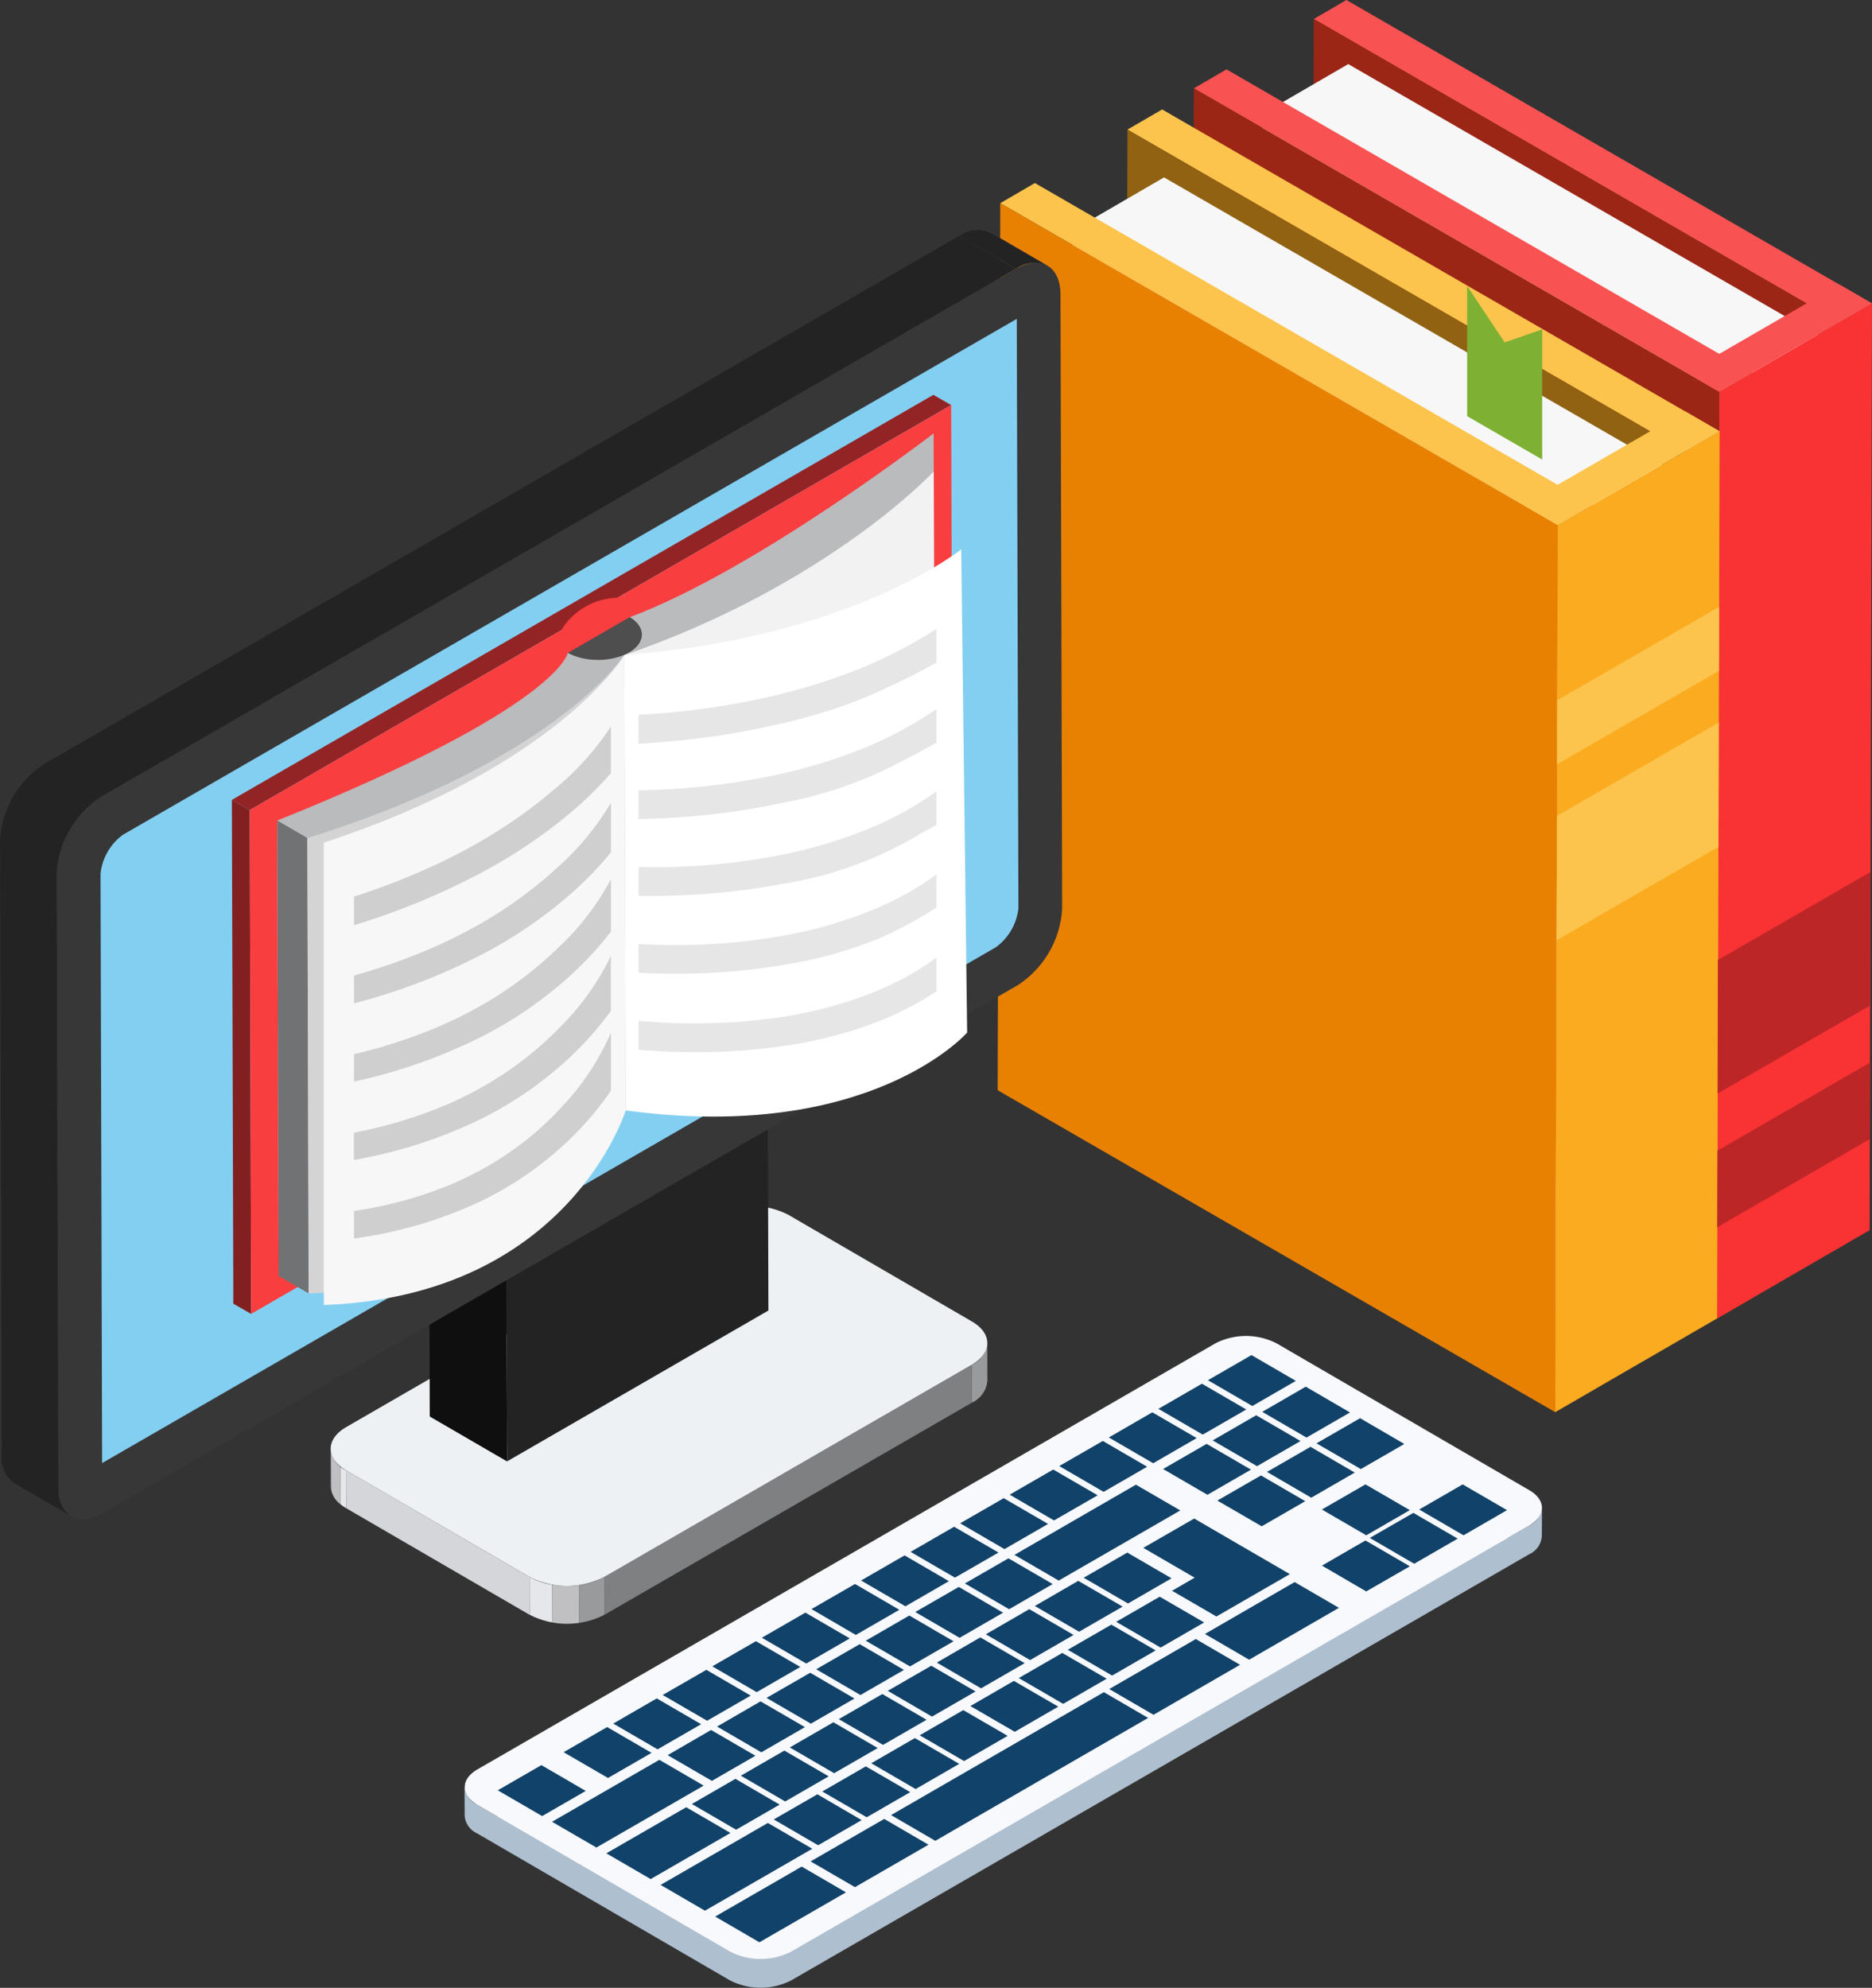 <svg xmlns="http://www.w3.org/2000/svg" xmlns:xlink="http://www.w3.org/1999/xlink" width="143.862" height="152.771" viewBox="0 0 143.862 152.771">
  <rect x="0" y="0" width="143.862" height="152.771" fill="#333333" stroke="none"/>
  <defs>
    <clipPath id="clip-path">
      <path id="パス_16342" data-name="パス 16342" d="M268.361,186.445l-.01-2.912a2.034,2.034,0,0,1-1.2,1.675l.008,2.91A2.031,2.031,0,0,0,268.361,186.445Z" transform="translate(-267.15 -183.533)"/>
    </clipPath>
    <clipPath id="clip-path-2">
      <path id="パス_16346" data-name="パス 16346" d="M241.238,187.81l0,2.914a2.019,2.019,0,0,0,1.181,1.648l-.008-2.912A2.008,2.008,0,0,1,241.238,187.81Z" transform="translate(-241.238 -187.81)"/>
    </clipPath>
    <clipPath id="clip-path-3">
      <path id="パス_16352" data-name="パス 16352" d="M249.278,192.99l.01,2.911a6.308,6.308,0,0,0,5.737,0l-.008-2.911A6.323,6.323,0,0,1,249.278,192.99Z" transform="translate(-249.278 -192.99)"/>
    </clipPath>
    <clipPath id="clip-path-4">
      <path id="パス_16359" data-name="パス 16359" d="M269.081,138.761l4.361,2.534a2.424,2.424,0,0,0-2.441.238L266.64,139A2.413,2.413,0,0,1,269.081,138.761Z" transform="translate(-266.64 -138.529)"/>
    </clipPath>
    <clipPath id="clip-path-5">
      <path id="パス_16362" data-name="パス 16362" d="M233.3,192.777l-4.359-2.532a2.4,2.4,0,0,1-1-2.2l4.359,2.534A2.387,2.387,0,0,0,233.3,192.777Z" transform="translate(-227.937 -188.045)"/>
    </clipPath>
    <clipPath id="clip-path-6">
      <path id="パス_16366" data-name="パス 16366" d="M232.225,168.564l-4.355-2.532a7.511,7.511,0,0,1,3.416-5.914l4.355,2.532A7.542,7.542,0,0,0,232.225,168.564Z" transform="translate(-227.87 -160.118)"/>
    </clipPath>
  </defs>
  <g id="グループ_9740" data-name="グループ 9740" transform="translate(-227.87 -129.24)">
    <g id="グループ_9204" data-name="グループ 9204" transform="translate(227.87 129.24)">
      <g id="グループ_9131" data-name="グループ 9131" transform="translate(91.565)">
        <g id="グループ_9118" data-name="グループ 9118" transform="translate(9.214)">
          <g id="グループ_9117" data-name="グループ 9117">
            <g id="グループ_9115" data-name="グループ 9115" transform="translate(0.184)">
              <path id="パス_16259" data-name="パス 16259" d="M321.367,154.016l2.511-1.458L283.489,129.24l-2.509,1.46Z" transform="translate(-280.98 -129.24)" fill="#f95252"/>
            </g>
            <g id="グループ_9116" data-name="グループ 9116" transform="translate(0 1.46)">
              <path id="パス_16260" data-name="パス 16260" d="M281.067,130.008l-.184,71.222,40.389,23.318.183-71.224Z" transform="translate(-280.883 -130.008)" fill="#9b2616"/>
            </g>
          </g>
        </g>
        <g id="グループ_9123" data-name="グループ 9123" transform="translate(5.254 4.926)">
          <g id="グループ_9122" data-name="グループ 9122">
            <g id="グループ_9119" data-name="グループ 9119" transform="translate(37.454 21.624)">
              <path id="パス_16261" data-name="パス 16261" d="M298.5,216.184l6.614-3.846.179-69.133-6.618,3.846Z" transform="translate(-298.502 -143.206)" fill="#7e7f80"/>
            </g>
            <g id="グループ_9120" data-name="グループ 9120" transform="translate(0.175)">
              <path id="パス_16262" data-name="パス 16262" d="M316.346,157.3l6.618-3.846-37.456-21.624-6.616,3.844Z" transform="translate(-278.892 -131.831)" fill="#f7f7f7"/>
            </g>
            <g id="グループ_9121" data-name="グループ 9121" transform="translate(0 3.844)">
              <path id="パス_16263" data-name="パス 16263" d="M278.975,133.853l-.175,69.133,37.454,21.626.175-69.133Z" transform="translate(-278.8 -133.853)" fill="#f3f4f7"/>
            </g>
          </g>
        </g>
        <g id="グループ_9128" data-name="グループ 9128" transform="translate(0 5.33)">
          <g id="グループ_9127" data-name="グループ 9127">
            <g id="グループ_9124" data-name="グループ 9124" transform="translate(40.387 23.32)">
              <path id="パス_16264" data-name="パス 16264" d="M297.281,216.993l2.511-1.46.181-71.222-2.509,1.458Z" transform="translate(-297.281 -144.311)" fill="#805710"/>
            </g>
            <g id="グループ_9125" data-name="グループ 9125" transform="translate(0.182)">
              <path id="パス_16265" data-name="パス 16265" d="M316.519,156.822l2.509-1.458-40.389-23.32-2.507,1.46Z" transform="translate(-276.132 -132.044)" fill="#f95252"/>
            </g>
            <g id="グループ_9126" data-name="グループ 9126" transform="translate(0 1.46)">
              <path id="パス_16266" data-name="パス 16266" d="M276.218,132.812l-.182,71.222,40.387,23.32.182-71.224Z" transform="translate(-276.036 -132.812)" fill="#9b2616"/>
            </g>
          </g>
        </g>
        <g id="グループ_9129" data-name="グループ 9129" transform="translate(40.387 23.318)">
          <path id="パス_16267" data-name="パス 16267" d="M297.281,219.52l11.727-6.79.182-71.224-11.727,6.79Z" transform="translate(-297.281 -141.506)" fill="#f93233"/>
        </g>
        <g id="グループ_9130" data-name="グループ 9130" transform="translate(38.047 21.86)">
          <path id="パス_16268" data-name="パス 16268" d="M298.563,148.988l-2.513-1.458,11.739-6.79L310.3,142.2Z" transform="translate(-296.05 -140.739)" fill="#f95252"/>
        </g>
      </g>
      <g id="グループ_9148" data-name="グループ 9148" transform="translate(76.672 8.41)">
        <g id="グループ_9135" data-name="グループ 9135" transform="translate(9.779)">
          <g id="グループ_9134" data-name="グループ 9134">
            <g id="グループ_9132" data-name="グループ 9132" transform="translate(0.192)">
              <path id="パス_16269" data-name="パス 16269" d="M316.294,159.948l2.663-1.547-42.843-24.736-2.667,1.549Z" transform="translate(-273.447 -133.664)" fill="#fcc44c"/>
            </g>
            <g id="グループ_9133" data-name="グループ 9133" transform="translate(0 1.549)">
              <path id="パス_16270" data-name="パス 16270" d="M273.538,134.479l-.192,68.171,42.845,24.738.194-68.175Z" transform="translate(-273.346 -134.479)" fill="#906212"/>
            </g>
          </g>
        </g>
        <g id="グループ_9140" data-name="グループ 9140" transform="translate(5.578 5.224)">
          <g id="グループ_9139" data-name="グループ 9139">
            <g id="グループ_9136" data-name="グループ 9136" transform="translate(39.728 22.94)">
              <path id="パス_16271" data-name="パス 16271" d="M292.034,218.513l7.022-4.08.186-65.954-7.019,4.078Z" transform="translate(-292.034 -148.479)" fill="#7e7f80"/>
            </g>
            <g id="グループ_9137" data-name="グループ 9137" transform="translate(0.184)">
              <path id="パス_16272" data-name="パス 16272" d="M310.966,163.429l7.019-4.078-39.731-22.94-7.021,4.078Z" transform="translate(-271.233 -136.412)" fill="#f7f7f7"/>
            </g>
            <path id="パス_16273" data-name="パス 16273" d="M292.946,154.136l-5.766-3.331v-10l2.882,4.331,2.884-1Z" transform="translate(-256.68 -132.455)" fill="#7eb033"/>
            <g id="グループ_9138" data-name="グループ 9138" transform="translate(0 4.078)">
              <path id="パス_16274" data-name="パス 16274" d="M271.32,138.557l-.184,65.956,39.728,22.94.19-65.956Z" transform="translate(-271.136 -138.557)" fill="#f3f4f7"/>
            </g>
          </g>
        </g>
        <g id="グループ_9145" data-name="グループ 9145" transform="translate(0 5.656)">
          <g id="グループ_9144" data-name="グループ 9144">
            <g id="グループ_9141" data-name="グループ 9141" transform="translate(42.845 24.736)">
              <path id="パス_16275" data-name="パス 16275" d="M290.74,219.373l2.667-1.549.192-68.173-2.663,1.547Z" transform="translate(-290.74 -149.651)" fill="#805710"/>
            </g>
            <g id="グループ_9142" data-name="グループ 9142" transform="translate(0.198)">
              <path id="パス_16276" data-name="パス 16276" d="M311.149,162.923l2.663-1.547-42.845-24.736-2.661,1.547Z" transform="translate(-268.306 -136.639)" fill="#fcc44c"/>
            </g>
            <g id="グループ_9143" data-name="グループ 9143" transform="translate(0 1.547)">
              <path id="パス_16277" data-name="パス 16277" d="M268.4,137.453l-.2,68.173,42.845,24.738.2-68.175Z" transform="translate(-268.202 -137.453)" fill="#e88102"/>
            </g>
          </g>
        </g>
        <g id="グループ_9146" data-name="グループ 9146" transform="translate(42.845 24.736)">
          <path id="パス_16278" data-name="パス 16278" d="M290.74,222.054l12.442-7.2.194-68.173-12.44,7.2Z" transform="translate(-290.74 -146.676)" fill="#fbab20"/>
        </g>
        <g id="グループ_9147" data-name="グループ 9147" transform="translate(40.364 23.189)">
          <path id="パス_16279" data-name="パス 16279" d="M292.1,154.612l-2.669-1.547,12.454-7.2,2.663,1.547Z" transform="translate(-289.435 -145.862)" fill="#fcc44c"/>
        </g>
      </g>
      <g id="グループ_9151" data-name="グループ 9151" transform="translate(35.713 102.669)">
        <path id="パス_16280" data-name="パス 16280" d="M329.438,195.756a1.651,1.651,0,0,1-.968,1.361l-1.7.983-.01-2.163-3.409-1.979-3.344,1.931L321.918,197l1.435-.831,1.5.871-1.435.829-3.41-1.981v.12l-1.631-.945a5.3,5.3,0,0,0-.582-1.373l1.086-.625-.011-2.213-3.4-1.981-.77.441v-.886l-3.4-1.981-.762.437V186l-3.41-1.981-3.348,1.931,0,.538-.464-.27-3.346,1.933v.538l-.466-.272-3.344,1.933,0,.538-.466-.27-3.348,1.93v.534l-.462-.268-3.348,1.933,0,.534-.462-.268-3.35,1.931v.534l-.462-.268-3.346,1.931,0,.538-.466-.268-3.346,1.93v.54l-.464-.27-3.346,1.93v.542l-.468-.272-3.346,1.931,0,.534-.46-.268-3.35,1.933v.534l-.458-.268-3.355,1.933.006.534-.462-.268-3.346,1.931h0v.538l-.462-.272-3.348,1.931.008,1.987-1.719-1-3.353,1.937.008,2.028-1.591-.924a1.643,1.643,0,0,1-.954-1.344l.008,2.217a1.624,1.624,0,0,0,.956,1.342l19.448,11.307a5.191,5.191,0,0,0,4.675,0l56.73-32.758a1.639,1.639,0,0,0,.968-1.361C329.442,197.231,329.442,196.494,329.438,195.756Z" transform="translate(-246.656 -182.548)" fill="#aebfcf"/>
        <g id="グループ_9150" data-name="グループ 9150" transform="translate(0.001)">
          <path id="パス_16281" data-name="パス 16281" d="M328.481,195.109l-19.448-11.3a5.163,5.163,0,0,0-4.673,0l-56.732,32.753c-1.287.745-1.3,1.96-.017,2.707l19.453,11.3a5.155,5.155,0,0,0,4.669,0l56.736-32.753C329.759,197.073,329.762,195.855,328.481,195.109Z" transform="translate(-246.657 -183.247)" fill="#f8f9fc"/>
          <g id="グループ_9149" data-name="グループ 9149" transform="translate(2.538 1.473)">
            <path id="パス_16282" data-name="パス 16282" d="M280.048,184.022l3.41,1.981-3.344,1.931-3.414-1.981Z" transform="translate(-222.125 -184.022)" fill="#114269"/>
            <path id="パス_16283" data-name="パス 16283" d="M278.044,185.179l3.409,1.981-3.346,1.931L274.7,187.11Z" transform="translate(-223.929 -182.98)" fill="#114269"/>
            <path id="パス_16284" data-name="パス 16284" d="M276.038,186.335l3.409,1.981-3.342,1.933-3.41-1.981Z" transform="translate(-225.735 -181.938)" fill="#114269"/>
            <path id="パス_16285" data-name="パス 16285" d="M280.238,186.454l3.407,1.981-3.344,1.93-3.409-1.977Z" transform="translate(-221.952 -181.831)" fill="#114269"/>
            <path id="パス_16286" data-name="パス 16286" d="M284.439,186.573l3.4,1.981-3.342,1.928-3.409-1.977Z" transform="translate(-218.169 -181.724)" fill="#114269"/>
            <path id="パス_16287" data-name="パス 16287" d="M274.038,187.493l3.407,1.981-3.346,1.931-3.409-1.983Z" transform="translate(-227.54 -180.895)" fill="#114269"/>
            <path id="パス_16288" data-name="パス 16288" d="M282.434,187.73l3.4,1.979-3.344,1.931-3.4-1.981Z" transform="translate(-219.974 -180.681)" fill="#114269"/>
            <path id="パス_16289" data-name="パス 16289" d="M272.034,188.648l3.414,1.981-3.353,1.931-3.409-1.979Z" transform="translate(-229.346 -179.854)" fill="#114269"/>
            <path id="パス_16290" data-name="パス 16290" d="M280.435,188.887l3.4,1.979-3.346,1.93-3.409-1.977Z" transform="translate(-221.78 -179.639)" fill="#114269"/>
            <path id="パス_16291" data-name="パス 16291" d="M270.032,189.806l3.409,1.979-3.35,1.935-3.407-1.983Z" transform="translate(-231.15 -178.81)" fill="#114269"/>
            <path id="パス_16292" data-name="パス 16292" d="M278.217,189.261l3.409,1.979-9.344,5.391-3.4-1.977Z" transform="translate(-229.174 -179.302)" fill="#114269"/>
            <path id="パス_16293" data-name="パス 16293" d="M266.024,192.119l3.407,1.981-3.342,1.93-3.41-1.981Z" transform="translate(-234.76 -176.726)" fill="#114269"/>
            <path id="パス_16294" data-name="パス 16294" d="M270.223,192.238l3.4,1.977-3.35,1.933-3.4-1.979Z" transform="translate(-230.976 -176.619)" fill="#114269"/>
            <path id="パス_16295" data-name="パス 16295" d="M278,190.629l3.943,2.293,2.266,1.315,1.143.665-5.644,3.256L276.3,196.18l1.734-1.006-3.945-2.291Z" transform="translate(-224.479 -178.069)" fill="#114269"/>
            <path id="パス_16296" data-name="パス 16296" d="M264.02,193.275l3.407,1.983-3.346,1.933-3.407-1.987Z" transform="translate(-236.565 -175.685)" fill="#114269"/>
            <path id="パス_16297" data-name="パス 16297" d="M268.216,193.394l3.4,1.981-3.34,1.931-3.409-1.983Z" transform="translate(-232.783 -175.578)" fill="#114269"/>
            <path id="パス_16298" data-name="パス 16298" d="M271.063,194.292l3.407,1.983-3.346,1.93-3.4-1.981Z" transform="translate(-230.216 -174.768)" fill="#114269"/>
            <path id="パス_16299" data-name="パス 16299" d="M262.014,194.433l3.412,1.981-3.344,1.931-3.414-1.983Z" transform="translate(-238.373 -174.641)" fill="#114269"/>
            <path id="パス_16300" data-name="パス 16300" d="M266.215,194.55l3.4,1.981-3.348,1.931-3.4-1.977Z" transform="translate(-234.587 -174.536)" fill="#114269"/>
            <path id="パス_16301" data-name="パス 16301" d="M269.086,195.434l3.409,1.981-3.353,1.935-3.4-1.979Z" transform="translate(-232.001 -173.74)" fill="#114269"/>
            <path id="パス_16302" data-name="パス 16302" d="M260.016,195.588l3.412,1.979-3.353,1.937-3.409-1.983Z" transform="translate(-240.177 -173.601)" fill="#114269"/>
            <path id="パス_16303" data-name="パス 16303" d="M264.209,195.708l3.4,1.979-3.344,1.931-3.4-1.981Z" transform="translate(-236.393 -173.493)" fill="#114269"/>
            <path id="パス_16304" data-name="パス 16304" d="M279.364,195.5l3.4,1.979-6.652,3.842-3.4-1.979Z" transform="translate(-225.719 -173.678)" fill="#114269"/>
            <path id="パス_16305" data-name="パス 16305" d="M267.1,196.58l3.4,1.977-3.344,1.933-3.4-1.981Z" transform="translate(-233.784 -172.707)" fill="#114269"/>
            <path id="パス_16306" data-name="パス 16306" d="M258.015,196.746l3.407,1.979-3.348,1.933-3.414-1.981Z" transform="translate(-241.984 -172.557)" fill="#114269"/>
            <path id="パス_16307" data-name="パス 16307" d="M262.214,196.864l3.4,1.979-3.35,1.933-3.409-1.981Z" transform="translate(-238.201 -172.451)" fill="#114269"/>
            <path id="パス_16308" data-name="パス 16308" d="M265.123,197.724l3.4,1.977-3.344,1.931-3.4-1.979Z" transform="translate(-235.57 -171.676)" fill="#114269"/>
            <path id="パス_16309" data-name="パス 16309" d="M256.006,197.9l3.409,1.983-3.346,1.93-3.409-1.979Z" transform="translate(-243.786 -171.516)" fill="#114269"/>
            <path id="パス_16310" data-name="パス 16310" d="M260.2,198.02,263.611,200l-3.352,1.935-3.4-1.979Z" transform="translate(-240.004 -171.409)" fill="#114269"/>
            <path id="パス_16311" data-name="パス 16311" d="M263.148,198.866l3.407,1.979-3.35,1.933L259.8,200.8Z" transform="translate(-237.355 -170.647)" fill="#114269"/>
            <path id="パス_16312" data-name="パス 16312" d="M254,199.059l3.41,1.983-3.346,1.93-3.412-1.981Z" transform="translate(-245.592 -170.473)" fill="#114269"/>
            <path id="パス_16313" data-name="パス 16313" d="M258.2,199.177l3.407,1.981-3.344,1.93-3.4-1.977Z" transform="translate(-241.807 -170.367)" fill="#114269"/>
            <path id="パス_16314" data-name="パス 16314" d="M261.163,200.01l3.407,1.979-3.344,1.93-3.407-1.979Z" transform="translate(-239.138 -169.616)" fill="#114269"/>
            <path id="パス_16315" data-name="パス 16315" d="M251.345,200.6l3.409,1.983-3.35,1.933-3.412-1.981Z" transform="translate(-247.992 -169.089)" fill="#114269"/>
            <path id="パス_16316" data-name="パス 16316" d="M259.184,201.153l3.4,1.979-3.346,1.93-3.4-1.977Z" transform="translate(-240.921 -168.587)" fill="#114269"/>
            <path id="パス_16317" data-name="パス 16317" d="M280.247,197.649l3.4,1.979-16.354,9.444-3.4-1.977Z" transform="translate(-233.668 -171.744)" fill="#114269"/>
            <path id="パス_16318" data-name="パス 16318" d="M258.433,200.383l3.407,1.983-8.245,4.758-3.409-1.979Z" transform="translate(-246.015 -169.28)" fill="#114269"/>
            <path id="パス_16319" data-name="パス 16319" d="M258.518,202.3l3.4,1.977-6.131,3.544-3.407-1.979Z" transform="translate(-244.036 -167.552)" fill="#114269"/>
            <path id="パス_16320" data-name="パス 16320" d="M266.294,202.773l3.4,1.981-5.648,3.262-3.409-1.979Z" transform="translate(-236.594 -167.127)" fill="#114269"/>
            <path id="パス_16321" data-name="パス 16321" d="M263.432,204.7l3.4,1.979-6.652,3.838-3.4-1.977Z" transform="translate(-240.072 -165.391)" fill="#114269"/>
            <path id="パス_16322" data-name="パス 16322" d="M282.241,185.3l3.4,1.981-3.344,1.93-3.4-1.977Z" transform="translate(-220.146 -182.873)" fill="#114269"/>
            <path id="パス_16323" data-name="パス 16323" d="M278.234,187.611l3.407,1.979-3.344,1.933-3.409-1.981Z" transform="translate(-223.758 -180.788)" fill="#114269"/>
            <path id="パス_16324" data-name="パス 16324" d="M288.584,189.249l3.409,1.979-3.342,1.933-3.41-1.981Z" transform="translate(-214.431 -179.312)" fill="#114269"/>
            <path id="パス_16325" data-name="パス 16325" d="M286.591,190.4l.458.268L290,192.38l-3.344,1.931-3.409-1.983.344-.2Z" transform="translate(-216.228 -178.276)" fill="#114269"/>
            <path id="パス_16326" data-name="パス 16326" d="M284.653,189.249l.456.262,2.952,1.717-3.344,1.933-3.409-1.981.344-.2Z" transform="translate(-217.972 -179.312)" fill="#114269"/>
            <path id="パス_16327" data-name="パス 16327" d="M268.025,190.961l3.412,1.983-3.348,1.928-3.408-1.979Z" transform="translate(-232.955 -177.77)" fill="#114269"/>
            <path id="パス_16328" data-name="パス 16328" d="M284.653,191.516l3.412,1.985-3.352,1.931-3.4-1.983Z" transform="translate(-217.972 -177.27)" fill="#114269"/>
            <path id="パス_16329" data-name="パス 16329" d="M275.027,192.005l3.4,1.979-3.344,1.933-3.407-1.977Z" transform="translate(-226.648 -176.829)" fill="#114269"/>
            <path id="パス_16330" data-name="パス 16330" d="M273.042,193.148l3.41,1.979-3.346,1.931-3.4-1.977Z" transform="translate(-228.431 -175.799)" fill="#114269"/>
            <path id="パス_16331" data-name="パス 16331" d="M283.477,193.2l3.407,1.979-6.9,3.986-3.4-1.977Z" transform="translate(-222.239 -175.756)" fill="#114269"/>
            <path id="パス_16332" data-name="パス 16332" d="M262.5,201.777l3.4,1.983-3.342,1.933-3.412-1.983Z" transform="translate(-237.937 -168.024)" fill="#114269"/>
            <path id="パス_16333" data-name="パス 16333" d="M261.112,202.579l3.344-1.931,3.414,1.981-3.346,1.931Z" transform="translate(-236.171 -169.042)" fill="#114269"/>
            <path id="パス_16334" data-name="パス 16334" d="M263.091,201.438l3.35-1.933,3.409,1.979-3.348,1.937Z" transform="translate(-234.387 -170.071)" fill="#114269"/>
            <path id="パス_16335" data-name="パス 16335" d="M265.049,200.307l3.348-1.933,3.412,1.979-3.35,1.935Z" transform="translate(-232.623 -171.09)" fill="#114269"/>
            <path id="パス_16336" data-name="パス 16336" d="M267.1,199.126l3.344-1.933,3.412,1.979-3.344,1.933Z" transform="translate(-230.78 -172.155)" fill="#114269"/>
            <path id="パス_16337" data-name="パス 16337" d="M269.054,197.993l3.344-1.93,3.412,1.981-3.344,1.931Z" transform="translate(-229.015 -173.173)" fill="#114269"/>
            <path id="パス_16338" data-name="パス 16338" d="M271.036,196.85l3.346-1.931,3.408,1.981-3.348,1.931Z" transform="translate(-227.229 -174.204)" fill="#114269"/>
            <path id="パス_16339" data-name="パス 16339" d="M272.992,195.719l3.346-1.93,3.412,1.981-3.344,1.93Z" transform="translate(-225.466 -175.222)" fill="#114269"/>
            <path id="パス_16340" data-name="パス 16340" d="M254.576,207.7l8.241-4.762,3.414,1.983-8.247,4.76Z" transform="translate(-242.06 -166.983)" fill="#114269"/>
          </g>
        </g>
      </g>
      <g id="グループ_9180" data-name="グループ 9180" transform="translate(0 17.659)">
        <g id="グループ_9179" data-name="グループ 9179">
          <g id="グループ_9162" data-name="グループ 9162" transform="translate(25.411 75.019)">
            <g id="グループ_9161" data-name="グループ 9161">
              <g id="グループ_9153" data-name="グループ 9153" transform="translate(49.261 10.535)">
                <g id="グループ_9152" data-name="グループ 9152" clip-path="url(#clip-path)">
                  <path id="パス_16341" data-name="パス 16341" d="M267.15,185.21l.008,2.91a2.036,2.036,0,0,0,1.2-1.675l-.01-2.912a2.036,2.036,0,0,1-1.2,1.677Z" transform="translate(-267.15 -183.533)" fill="#999a9c"/>
                </g>
              </g>
              <g id="グループ_9155" data-name="グループ 9155" transform="translate(0.002 18.666)">
                <g id="グループ_9154" data-name="グループ 9154" clip-path="url(#clip-path-2)">
                  <path id="パス_16343" data-name="パス 16343" d="M241.238,187.81l0,2.914a1.064,1.064,0,0,0,.034.266l-.013-2.909a1.49,1.49,0,0,1-.025-.272Z" transform="translate(-241.238 -187.81)" fill="#999a9c"/>
                  <path id="パス_16344" data-name="パス 16344" d="M241.251,187.952l.013,2.909a1.9,1.9,0,0,0,.722,1.091l-.008-2.911a1.922,1.922,0,0,1-.728-1.089Z" transform="translate(-241.226 -187.682)" fill="#c0c0c3"/>
                  <path id="パス_16345" data-name="パス 16345" d="M241.634,188.525l.008,2.91a3.4,3.4,0,0,0,.426.291l-.008-2.912a2.972,2.972,0,0,1-.426-.289Z" transform="translate(-240.881 -187.166)" fill="#e6e7ea"/>
                </g>
              </g>
              <g id="グループ_9156" data-name="グループ 9156" transform="translate(1.179 20.314)">
                <path id="パス_16347" data-name="パス 16347" d="M241.857,188.677l.008,2.914,14.109,8.2-.01-2.91Z" transform="translate(-241.857 -188.677)" fill="#d5d6d9"/>
              </g>
              <g id="グループ_9157" data-name="グループ 9157" transform="translate(21.025 12.212)">
                <path id="パス_16348" data-name="パス 16348" d="M252.3,200.716l.008,2.91,28.236-16.3-.008-2.91Z" transform="translate(-252.297 -184.415)" fill="#7f8082"/>
              </g>
              <g id="グループ_9159" data-name="グループ 9159" transform="translate(15.286 28.513)">
                <g id="グループ_9158" data-name="グループ 9158" clip-path="url(#clip-path-3)">
                  <path id="パス_16349" data-name="パス 16349" d="M249.278,192.99l.01,2.911a5.165,5.165,0,0,0,1.745.6l-.008-2.91a5.192,5.192,0,0,1-1.747-.6Z" transform="translate(-249.278 -192.99)" fill="#e6e7ea"/>
                  <path id="パス_16350" data-name="パス 16350" d="M250.2,193.305l.008,2.91a7,7,0,0,0,2.042.03l-.008-2.91a7.06,7.06,0,0,1-2.042-.03Z" transform="translate(-248.45 -192.706)" fill="#c0c0c3"/>
                  <path id="パス_16351" data-name="パス 16351" d="M251.271,193.619l.008,2.91a5.32,5.32,0,0,0,1.949-.629l-.008-2.911a5.343,5.343,0,0,1-1.949.629Z" transform="translate(-247.482 -192.99)" fill="#999a9c"/>
                </g>
              </g>
              <g id="グループ_9160" data-name="グループ 9160">
                <path id="パス_16353" data-name="パス 16353" d="M242.437,194.984c-1.591.916-1.6,2.4-.021,3.321l14.107,8.2a6.323,6.323,0,0,0,5.739,0L290.5,190.2c1.593-.92,1.6-2.409.023-3.325l-14.109-8.2a6.323,6.323,0,0,0-5.739,0Z" transform="translate(-241.237 -177.991)" fill="#edf1f4"/>
              </g>
            </g>
          </g>
          <g id="グループ_9167" data-name="グループ 9167" transform="translate(32.903 34.576)">
            <g id="グループ_9166" data-name="グループ 9166">
              <g id="グループ_9163" data-name="グループ 9163" transform="translate(0 11.596)">
                <path id="パス_16354" data-name="パス 16354" d="M251.244,211.3l-5.944-3.452-.122-45.026,5.939,5.368Z" transform="translate(-245.178 -162.817)" fill="#0f0f0f"/>
              </g>
              <g id="グループ_9164" data-name="グループ 9164">
                <path id="パス_16355" data-name="パス 16355" d="M251.117,173.682l-5.939-5.368,20.086-11.6,5.939,5.368Z" transform="translate(-245.178 -156.717)" fill="#0d2d49"/>
              </g>
              <g id="グループ_9165" data-name="グループ 9165" transform="translate(5.939 5.369)">
                <path id="パス_16356" data-name="パス 16356" d="M268.388,159.541l.124,43.111-20.082,11.594-.127-43.11Z" transform="translate(-248.302 -159.541)" fill="#232324"/>
              </g>
            </g>
          </g>
          <g id="グループ_9178" data-name="グループ 9178">
            <g id="グループ_9177" data-name="グループ 9177">
              <g id="グループ_9169" data-name="グループ 9169" transform="translate(73.703)">
                <path id="パス_16357" data-name="パス 16357" d="M269.081,138.761l4.361,2.534a2.424,2.424,0,0,0-2.441.238L266.64,139A2.413,2.413,0,0,1,269.081,138.761Z" transform="translate(-266.64 -138.529)" fill="#4e4e4f"/>
                <g id="グループ_9168" data-name="グループ 9168" clip-path="url(#clip-path-4)">
                  <path id="パス_16358" data-name="パス 16358" d="M271,141.531,266.64,139a2.418,2.418,0,0,1,2.441-.241l4.361,2.534a2.424,2.424,0,0,0-2.441.238Z" transform="translate(-266.64 -138.53)" fill="#232324"/>
                </g>
              </g>
              <g id="グループ_9171" data-name="グループ 9171" transform="translate(0.127 94.131)">
                <path id="パス_16360" data-name="パス 16360" d="M233.3,192.777l-4.359-2.532a2.4,2.4,0,0,1-1-2.2l4.359,2.534A2.387,2.387,0,0,0,233.3,192.777Z" transform="translate(-227.937 -188.045)" fill="#232324"/>
                <g id="グループ_9170" data-name="グループ 9170" clip-path="url(#clip-path-5)">
                  <path id="パス_16361" data-name="パス 16361" d="M233.3,192.777l-4.359-2.532a2.4,2.4,0,0,1-1-2.2l4.359,2.534a2.387,2.387,0,0,0,1,2.2Z" transform="translate(-227.937 -188.045)" fill="#232324"/>
                </g>
              </g>
              <g id="グループ_9172" data-name="グループ 9172" transform="translate(0 46.955)">
                <path id="パス_16363" data-name="パス 16363" d="M232.355,212.939,228,210.4l-.125-47.176,4.355,2.532Z" transform="translate(-227.87 -163.229)" fill="#232324"/>
              </g>
              <g id="グループ_9173" data-name="グループ 9173" transform="translate(3.416 0.473)">
                <path id="パス_16364" data-name="パス 16364" d="M234.022,181.878l-4.355-2.532,70.287-40.568,4.361,2.528Z" transform="translate(-229.667 -138.778)" fill="#232324"/>
              </g>
              <g id="グループ_9175" data-name="グループ 9175" transform="translate(0 41.041)">
                <g id="グループ_9174" data-name="グループ 9174" clip-path="url(#clip-path-6)">
                  <path id="パス_16365" data-name="パス 16365" d="M232.225,168.564l-4.355-2.532a7.511,7.511,0,0,1,3.416-5.914l4.355,2.532a7.542,7.542,0,0,0-3.416,5.914Z" transform="translate(-227.87 -160.118)" fill="#232324"/>
                </g>
              </g>
              <g id="グループ_9176" data-name="グループ 9176" transform="translate(4.355 2.532)">
                <path id="パス_16367" data-name="パス 16367" d="M303.869,140.331c1.892-1.091,3.431-.217,3.435,1.96l.129,47.176a7.523,7.523,0,0,1-3.414,5.916l-70.292,40.57c-1.892,1.091-3.433.217-3.437-1.958l-.129-47.176a7.546,7.546,0,0,1,3.416-5.916Z" transform="translate(-230.161 -139.861)" fill="#373738"/>
                <path id="パス_16368" data-name="パス 16368" d="M231.934,184.762a4.269,4.269,0,0,1,1.73-2.99l68.682-39.64.127,45.3a4.292,4.292,0,0,1-1.734,2.992l-68.684,39.642Z" transform="translate(-228.563 -137.816)" fill="#83cff2"/>
              </g>
            </g>
          </g>
        </g>
      </g>
      <g id="グループ_9203" data-name="グループ 9203" transform="translate(17.818 30.348)">
        <g id="グループ_9185" data-name="グループ 9185">
          <g id="グループ_9184" data-name="グループ 9184">
            <g id="グループ_9181" data-name="グループ 9181" transform="translate(0 31.124)">
              <path id="パス_16369" data-name="パス 16369" d="M238.724,201.079l-1.369-.783-.112-38.72,1.373.783Z" transform="translate(-237.243 -161.576)" fill="#822021"/>
            </g>
            <g id="グループ_9182" data-name="グループ 9182">
              <path id="パス_16370" data-name="パス 16370" d="M238.616,177.111l-1.373-.783L291.154,145.2l1.369.785Z" transform="translate(-237.243 -145.204)" fill="#932425"/>
            </g>
            <path id="パス_16371" data-name="パス 16371" d="M255.047,153.406c1.509.072,2.072,1.156,1.257,2.428a5.231,5.231,0,0,1-4.205,2.173c-1.506-.07-2.07-1.156-1.253-2.428A5.23,5.23,0,0,1,255.047,153.406Z" transform="translate(-225.324 -137.817)" fill="#f93e3f"/>
            <g id="グループ_9183" data-name="グループ 9183" transform="translate(1.373 0.785)">
              <path id="パス_16372" data-name="パス 16372" d="M237.965,169.866l.108,38.72L266.75,192.03V153.245Z" transform="translate(-237.965 -138.744)" fill="#f93e3f"/>
              <path id="パス_16373" data-name="パス 16373" d="M278.229,145.617l-25.122,14.5V198.9l25.232-14.566Z" transform="translate(-224.322 -145.617)" fill="#f93e3f"/>
            </g>
          </g>
        </g>
        <g id="グループ_9186" data-name="グループ 9186" transform="translate(30.148 2.956)">
          <path id="パス_16374" data-name="パス 16374" d="M276.886,146.759l.1,35s-3.329,14.064-23.181,14.752l-.7-32.719.432-2.907C263.257,157.264,276.886,146.759,276.886,146.759Z" transform="translate(-253.102 -146.759)" fill="#babbbd"/>
        </g>
        <g id="グループ_9189" data-name="グループ 9189" transform="translate(27.852 18.653)">
          <g id="グループ_9188" data-name="グループ 9188">
            <g id="グループ_9187" data-name="グループ 9187">
              <path id="パス_16375" data-name="パス 16375" d="M254.3,191.352l-2.31-1.34-.091-32.329v-.96l-.008-1.707h0l2.3,1.333h0l.013.008h0Z" transform="translate(-251.894 -155.016)" fill="#717274"/>
            </g>
          </g>
        </g>
        <g id="グループ_9190" data-name="グループ 9190" transform="translate(3.485 17.972)">
          <path id="パス_16376" data-name="パス 16376" d="M261.405,156.515l4.348-1.857.1,34.458s-8.444,14.6-26.668,15.282l-.108-35C260.807,160.663,261.405,156.515,261.405,156.515Z" transform="translate(-239.076 -154.658)" fill="#babbbd"/>
        </g>
        <g id="グループ_9193" data-name="グループ 9193" transform="translate(3.492 32.717)">
          <g id="グループ_9192" data-name="グループ 9192">
            <g id="グループ_9191" data-name="グループ 9191">
              <path id="パス_16377" data-name="パス 16377" d="M241.487,198.752l-2.306-1.342-.1-35,2.308,1.342Z" transform="translate(-239.08 -162.414)" fill="#717274"/>
            </g>
          </g>
        </g>
        <g id="グループ_9194" data-name="グループ 9194" transform="translate(30.162 5.884)">
          <path id="パス_16378" data-name="パス 16378" d="M276.887,148.3l.091,35.408s-3.673,13.237-23.77,13.7l-.1-34.994C268.813,157,276.887,148.3,276.887,148.3Z" transform="translate(-253.109 -148.299)" fill="#f2f2f2"/>
        </g>
        <g id="グループ_9195" data-name="グループ 9195" transform="translate(30.16 11.866)">
          <path id="パス_16379" data-name="パス 16379" d="M279,151.446l.454,37.142S272,197.116,253.2,194.569l-.091-34.994C270.654,158.233,279,151.446,279,151.446Z" transform="translate(-253.108 -151.446)" fill="#fff"/>
        </g>
        <g id="グループ_9197" data-name="グループ 9197" transform="translate(31.257 17.989)">
          <g id="グループ_9196" data-name="グループ 9196">
            <path id="パス_16380" data-name="パス 16380" d="M276.578,167.951a20.771,20.771,0,0,1-3.293,1.981c-.4.19-.81.38-1.257.565a31.516,31.516,0,0,1-7.2,2c-.1.015-.19.03-.283.044a45.25,45.25,0,0,1-10.859.266v2.23a53.486,53.486,0,0,0,5.838.169,45.1,45.1,0,0,0,5.372-.471,32.436,32.436,0,0,0,7.857-2.131,25.444,25.444,0,0,0,3.827-2.059v-2.591Z" transform="translate(-253.684 -142.698)" fill="#e6e6e6"/>
            <path id="パス_16381" data-name="パス 16381" d="M276.578,164.586a22.086,22.086,0,0,1-3.652,2.179c-.39.184-.8.367-1.239.551a33.835,33.835,0,0,1-7.1,2.026c-.1.015-.192.032-.281.048a47.277,47.277,0,0,1-10.623.547v2.22a56.954,56.954,0,0,0,5.815-.01,49.975,49.975,0,0,0,5.338-.6,33.434,33.434,0,0,0,7.266-2.006,32.283,32.283,0,0,0,4.256-2.264c.076-.042.143-.084.217-.125v-2.566Z" transform="translate(-253.684 -145.73)" fill="#e6e6e6"/>
            <path id="パス_16382" data-name="パス 16382" d="M276.579,161.227a25.068,25.068,0,0,1-4.023,2.361c-.392.181-.8.359-1.232.536a36.548,36.548,0,0,1-6.994,2.055c-.091.017-.182.036-.274.051a50.219,50.219,0,0,1-10.372.823v2.215q3.025.037,5.773-.194c1.871-.163,3.642-.42,5.3-.728a29.391,29.391,0,0,0,10.636-3.882c.432-.23.823-.451,1.184-.656v-2.582Z" transform="translate(-253.685 -148.756)" fill="#e6e6e6"/>
            <path id="パス_16383" data-name="パス 16383" d="M276.579,157.907a31.433,31.433,0,0,1-4.4,2.49c-.384.175-.787.348-1.215.521A40.671,40.671,0,0,1,264.072,163c-.091.019-.183.04-.274.057a54.046,54.046,0,0,1-10.113,1.087v2.217c2.013-.044,3.929-.173,5.735-.376,1.871-.217,3.625-.517,5.262-.857a32,32,0,0,0,9.75-3.492c.819-.414,1.532-.8,2.148-1.146v-2.583Z" transform="translate(-253.685 -151.748)" fill="#e6e6e6"/>
            <path id="パス_16384" data-name="パス 16384" d="M276.579,154.667c-.057.032-.116.063-.169.1a37.073,37.073,0,0,1-4.578,2.464c-.382.169-.781.336-1.2.506a45.583,45.583,0,0,1-6.79,2.112l-.264.063a59,59,0,0,1-9.893,1.35v2.224c2.025-.112,3.933-.306,5.728-.559,1.871-.27,3.612-.612,5.22-.985a44.426,44.426,0,0,0,5.5-1.629c1.325-.5,2.435-1.038,3.361-1.475,1.222-.576,2.251-1.118,3.082-1.589Z" transform="translate(-253.685 -154.667)" fill="#e6e6e6"/>
          </g>
        </g>
        <path id="パス_16385" data-name="パス 16385" d="M255.763,156.758h0c-.072.051-.15.1-.232.148s-.167.091-.255.133c0,0,0,0,0,0a1.146,1.146,0,0,1-.118.053h0a5.258,5.258,0,0,1-2.287.375,4.728,4.728,0,0,1-2.046-.53l2.036-1.177h0l2.728-1.574C256.765,154.9,256.824,156.005,255.763,156.758Z" transform="translate(-225.008 -137.109)" fill="#4e4e4f"/>
        <g id="グループ_9199" data-name="グループ 9199" transform="translate(5.8 19.993)">
          <g id="グループ_9198" data-name="グループ 9198">
            <path id="パス_16386" data-name="パス 16386" d="M264.656,155.721l.1,35s-4.511,13.378-24.362,14.066l-.1-35C259.392,163.852,264.656,155.721,264.656,155.721Z" transform="translate(-240.294 -155.721)" fill="#d4d4d4"/>
          </g>
        </g>
        <g id="グループ_9200" data-name="グループ 9200" transform="translate(7.062 19.993)">
          <path id="パス_16387" data-name="パス 16387" d="M264.061,155.721l.1,35s-4.372,14.263-23.2,14.95V170.138C259.069,164.205,264.061,155.721,264.061,155.721Z" transform="translate(-240.958 -155.721)" fill="#f7f7f7"/>
        </g>
        <g id="グループ_9202" data-name="グループ 9202" transform="translate(9.385 25.478)">
          <g id="グループ_9201" data-name="グループ 9201">
            <path id="パス_16388" data-name="パス 16388" d="M261.927,170.986a19.692,19.692,0,0,1-3.635,5.551c-.274.3-.565.608-.873.916a23.984,23.984,0,0,1-5.7,4.2q-1.01.539-2.095,1a30.82,30.82,0,0,1-7.444,2.034v2.114a32.729,32.729,0,0,0,9.672-2.827,26.191,26.191,0,0,0,7.349-5.226,24.506,24.506,0,0,0,2.724-3.3v-4.454Z" transform="translate(-242.179 -147.451)" fill="#cfcfcf"/>
            <path id="パス_16389" data-name="パス 16389" d="M261.928,167.876a19.9,19.9,0,0,1-3.85,5.426c-.281.291-.58.587-.9.886a26.192,26.192,0,0,1-5.743,4.106c-.669.355-1.359.692-2.084,1.006a34.5,34.5,0,0,1-7.176,2.173v2.1a36.52,36.52,0,0,0,9.657-3.1,28.361,28.361,0,0,0,7.277-5.11,25.588,25.588,0,0,0,2.812-3.243v-4.247Z" transform="translate(-242.18 -150.253)" fill="#cfcfcf"/>
            <path id="パス_16390" data-name="パス 16390" d="M261.927,164.781a20.183,20.183,0,0,1-4.051,5.268c-.289.281-.6.565-.918.855a29.348,29.348,0,0,1-5.787,4.015q-.99.53-2.07,1.013a39.482,39.482,0,0,1-6.92,2.3v2.108a41.524,41.524,0,0,0,9.65-3.372,31.139,31.139,0,0,0,7.209-4.994,26.212,26.212,0,0,0,2.888-3.167Z" transform="translate(-242.179 -153.042)" fill="#cfcfcf"/>
            <path id="パス_16391" data-name="パス 16391" d="M261.926,161.693a20.759,20.759,0,0,1-4.239,5.085c-.3.272-.612.546-.943.827a33.026,33.026,0,0,1-5.83,3.922q-.984.528-2.057,1.023a45.957,45.957,0,0,1-6.674,2.42v2.141a47.725,47.725,0,0,0,9.653-3.667,34.58,34.58,0,0,0,7.144-4.876,27.935,27.935,0,0,0,2.948-3.064v-3.81Z" transform="translate(-242.178 -155.825)" fill="#cfcfcf"/>
            <path id="パス_16392" data-name="パス 16392" d="M261.927,158.606A21.342,21.342,0,0,1,257.5,163.5c-.3.262-.624.527-.96.8a38.749,38.749,0,0,1-5.876,3.831q-.978.522-2.047,1.03a54.757,54.757,0,0,1-6.437,2.528v2.2a55.907,55.907,0,0,0,9.669-3.977,39.57,39.57,0,0,0,7.074-4.758,29.167,29.167,0,0,0,3-2.954v-3.587Z" transform="translate(-242.179 -158.606)" fill="#cfcfcf"/>
          </g>
        </g>
      </g>
    </g>
    <path id="パス_16393" data-name="パス 16393" d="M290.809,165.085h0l10.45-6.034Z" transform="translate(56.71 26.86)" fill="#fcc44c"/>
    <g id="グループ_9205" data-name="グループ 9205" transform="translate(347.492 184.761)">
      <path id="パス_16394" data-name="パス 16394" d="M303.262,158.446l-1.99,1.15-10.45,6.034-.027,9.558,12.44-7.182Z" transform="translate(-290.795 -158.446)" fill="#fcc44c"/>
    </g>
    <g id="グループ_9206" data-name="グループ 9206" transform="translate(347.53 175.874)">
      <path id="パス_16395" data-name="パス 16395" d="M290.826,160.953l-.011,4.922,12.44-7.184.015-4.92Z" transform="translate(-290.815 -153.771)" fill="#fcc44c"/>
    </g>
    <path id="パス_16396" data-name="パス 16396" d="M297.306,178.966l-.015,5.884,11.726-6.771.017-5.884Z" transform="translate(62.55 38.704)" fill="#bd2627"/>
    <g id="グループ_9207" data-name="グループ 9207" transform="translate(359.864 196.247)">
      <path id="パス_16397" data-name="パス 16397" d="M297.33,171.258l-.027,10.264,11.731-6.771.027-10.262Z" transform="translate(-297.303 -164.488)" fill="#bd2627"/>
    </g>
  </g>
</svg>

